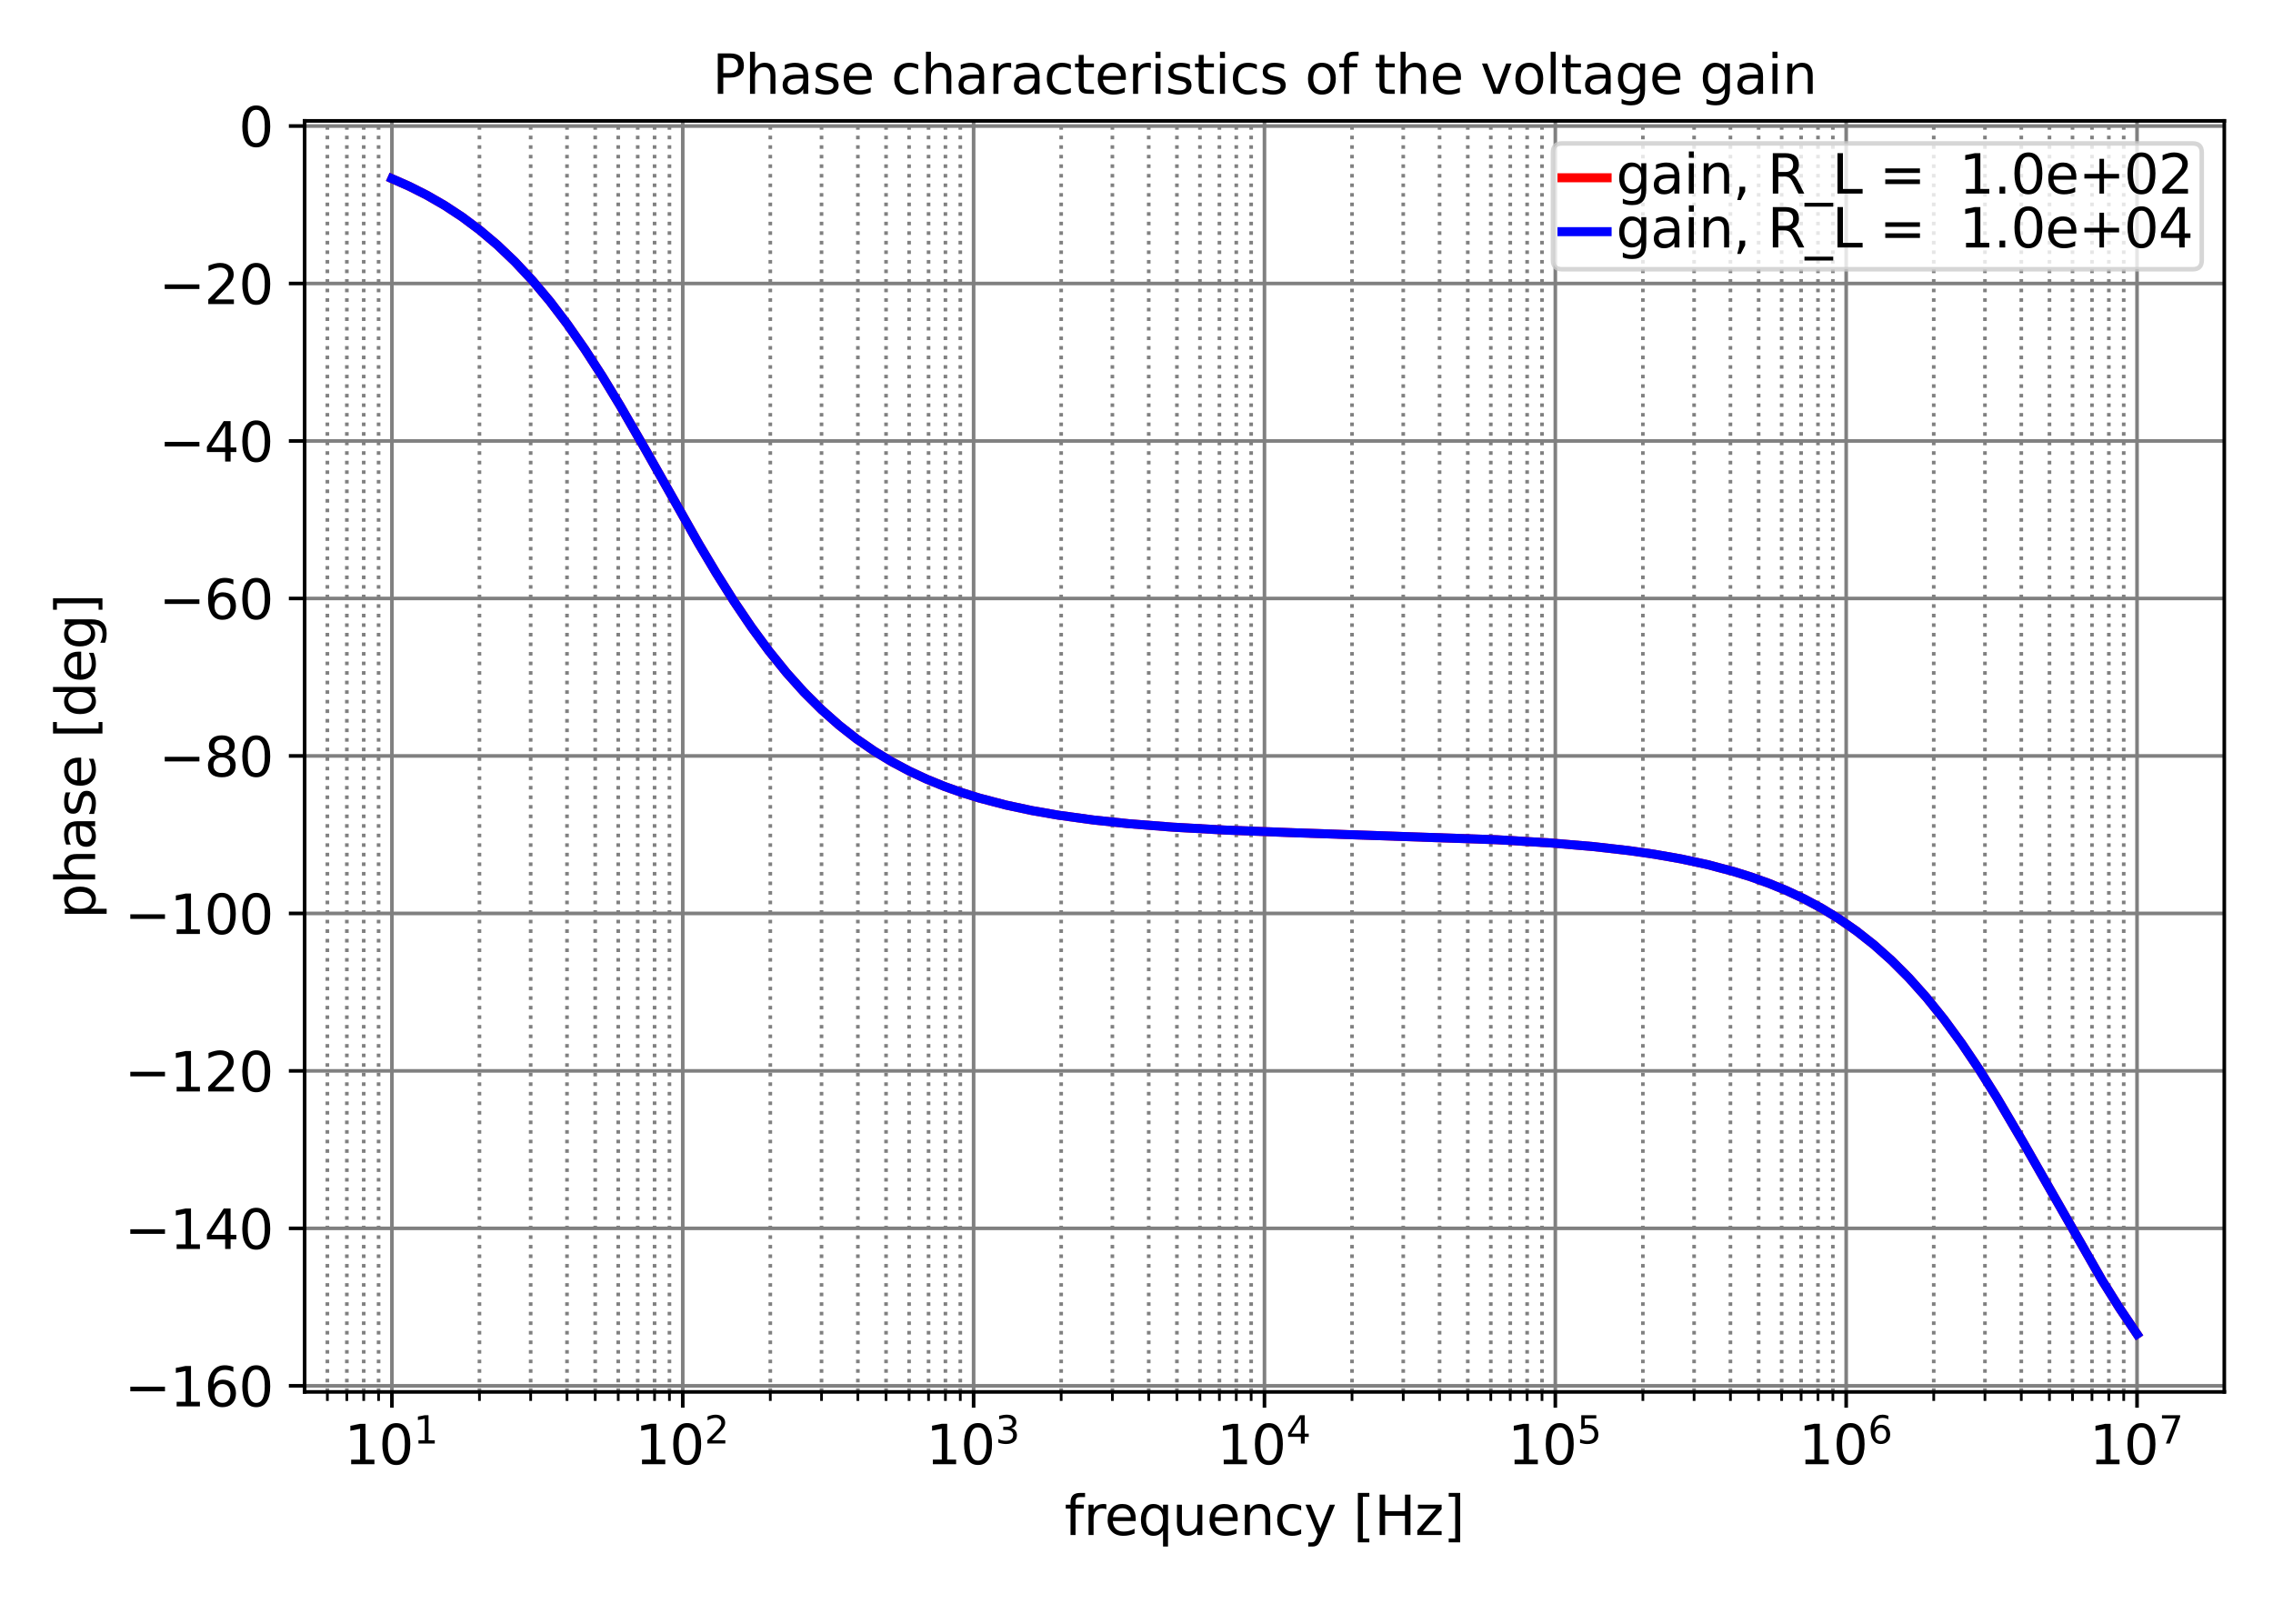 <?xml version="1.0" encoding="utf-8" standalone="no"?>
<!DOCTYPE svg PUBLIC "-//W3C//DTD SVG 1.1//EN"
  "http://www.w3.org/Graphics/SVG/1.1/DTD/svg11.dtd">
<svg xmlns:xlink="http://www.w3.org/1999/xlink" width="504pt" height="360pt" viewBox="0 0 504 360" xmlns="http://www.w3.org/2000/svg" version="1.1">
 <defs>
  <style type="text/css">*{stroke-linejoin: round; stroke-linecap: butt}</style>
 </defs>
 <g id="figure_1">
  <g id="patch_1">
   <path d="M 0 360 
L 504 360 
L 504 0 
L 0 0 
z
" style="fill: #ffffff"/>
  </g>
  <g id="axes_1">
   <g id="patch_2">
    <path d="M 67.55 308.6 
L 493.2 308.6 
L 493.2 26.8 
L 67.55 26.8 
z
" style="fill: #ffffff"/>
   </g>
   <g id="matplotlib.axis_1">
    <g id="xtick_1">
     <g id="line2d_1">
      <path d="M 86.898 308.6 
L 86.898 26.8 
" clip-path="url(#pe7621e4404)" style="fill: none; stroke: #808080; stroke-width: 0.8; stroke-linecap: square"/>
     </g>
     <g id="line2d_2">
      <defs>
       <path id="m219ae218d1" d="M 0 0 
L 0 3.5 
" style="stroke: #000000; stroke-width: 0.8"/>
      </defs>
      <g>
       <use xlink:href="#m219ae218d1" x="86.898" y="308.6" style="stroke: #000000; stroke-width: 0.8"/>
      </g>
     </g>
     <g id="text_1">
      <!-- $\mathdefault{10^{1}}$ -->
      <g transform="translate(76.338 324.718) scale(0.12 -0.12)">
       <defs>
        <path id="DejaVuSans-31" d="M 794 531 
L 1825 531 
L 1825 4091 
L 703 3866 
L 703 4441 
L 1819 4666 
L 2450 4666 
L 2450 531 
L 3481 531 
L 3481 0 
L 794 0 
L 794 531 
z
" transform="scale(0.016)"/>
        <path id="DejaVuSans-30" d="M 2034 4250 
Q 1547 4250 1301 3770 
Q 1056 3291 1056 2328 
Q 1056 1369 1301 889 
Q 1547 409 2034 409 
Q 2525 409 2770 889 
Q 3016 1369 3016 2328 
Q 3016 3291 2770 3770 
Q 2525 4250 2034 4250 
z
M 2034 4750 
Q 2819 4750 3233 4129 
Q 3647 3509 3647 2328 
Q 3647 1150 3233 529 
Q 2819 -91 2034 -91 
Q 1250 -91 836 529 
Q 422 1150 422 2328 
Q 422 3509 836 4129 
Q 1250 4750 2034 4750 
z
" transform="scale(0.016)"/>
       </defs>
       <use xlink:href="#DejaVuSans-31" transform="translate(0 0.684)"/>
       <use xlink:href="#DejaVuSans-30" transform="translate(63.623 0.684)"/>
       <use xlink:href="#DejaVuSans-31" transform="translate(128.203 38.966) scale(0.7)"/>
      </g>
     </g>
    </g>
    <g id="xtick_2">
     <g id="line2d_3">
      <path d="M 151.39 308.6 
L 151.39 26.8 
" clip-path="url(#pe7621e4404)" style="fill: none; stroke: #808080; stroke-width: 0.8; stroke-linecap: square"/>
     </g>
     <g id="line2d_4">
      <g>
       <use xlink:href="#m219ae218d1" x="151.39" y="308.6" style="stroke: #000000; stroke-width: 0.8"/>
      </g>
     </g>
     <g id="text_2">
      <!-- $\mathdefault{10^{2}}$ -->
      <g transform="translate(140.83 324.718) scale(0.12 -0.12)">
       <defs>
        <path id="DejaVuSans-32" d="M 1228 531 
L 3431 531 
L 3431 0 
L 469 0 
L 469 531 
Q 828 903 1448 1529 
Q 2069 2156 2228 2338 
Q 2531 2678 2651 2914 
Q 2772 3150 2772 3378 
Q 2772 3750 2511 3984 
Q 2250 4219 1831 4219 
Q 1534 4219 1204 4116 
Q 875 4013 500 3803 
L 500 4441 
Q 881 4594 1212 4672 
Q 1544 4750 1819 4750 
Q 2544 4750 2975 4387 
Q 3406 4025 3406 3419 
Q 3406 3131 3298 2873 
Q 3191 2616 2906 2266 
Q 2828 2175 2409 1742 
Q 1991 1309 1228 531 
z
" transform="scale(0.016)"/>
       </defs>
       <use xlink:href="#DejaVuSans-31" transform="translate(0 0.766)"/>
       <use xlink:href="#DejaVuSans-30" transform="translate(63.623 0.766)"/>
       <use xlink:href="#DejaVuSans-32" transform="translate(128.203 39.047) scale(0.7)"/>
      </g>
     </g>
    </g>
    <g id="xtick_3">
     <g id="line2d_5">
      <path d="M 215.883 308.6 
L 215.883 26.8 
" clip-path="url(#pe7621e4404)" style="fill: none; stroke: #808080; stroke-width: 0.8; stroke-linecap: square"/>
     </g>
     <g id="line2d_6">
      <g>
       <use xlink:href="#m219ae218d1" x="215.883" y="308.6" style="stroke: #000000; stroke-width: 0.8"/>
      </g>
     </g>
     <g id="text_3">
      <!-- $\mathdefault{10^{3}}$ -->
      <g transform="translate(205.323 324.718) scale(0.12 -0.12)">
       <defs>
        <path id="DejaVuSans-33" d="M 2597 2516 
Q 3050 2419 3304 2112 
Q 3559 1806 3559 1356 
Q 3559 666 3084 287 
Q 2609 -91 1734 -91 
Q 1441 -91 1130 -33 
Q 819 25 488 141 
L 488 750 
Q 750 597 1062 519 
Q 1375 441 1716 441 
Q 2309 441 2620 675 
Q 2931 909 2931 1356 
Q 2931 1769 2642 2001 
Q 2353 2234 1838 2234 
L 1294 2234 
L 1294 2753 
L 1863 2753 
Q 2328 2753 2575 2939 
Q 2822 3125 2822 3475 
Q 2822 3834 2567 4026 
Q 2313 4219 1838 4219 
Q 1578 4219 1281 4162 
Q 984 4106 628 3988 
L 628 4550 
Q 988 4650 1302 4700 
Q 1616 4750 1894 4750 
Q 2613 4750 3031 4423 
Q 3450 4097 3450 3541 
Q 3450 3153 3228 2886 
Q 3006 2619 2597 2516 
z
" transform="scale(0.016)"/>
       </defs>
       <use xlink:href="#DejaVuSans-31" transform="translate(0 0.766)"/>
       <use xlink:href="#DejaVuSans-30" transform="translate(63.623 0.766)"/>
       <use xlink:href="#DejaVuSans-33" transform="translate(128.203 39.047) scale(0.7)"/>
      </g>
     </g>
    </g>
    <g id="xtick_4">
     <g id="line2d_7">
      <path d="M 280.375 308.6 
L 280.375 26.8 
" clip-path="url(#pe7621e4404)" style="fill: none; stroke: #808080; stroke-width: 0.8; stroke-linecap: square"/>
     </g>
     <g id="line2d_8">
      <g>
       <use xlink:href="#m219ae218d1" x="280.375" y="308.6" style="stroke: #000000; stroke-width: 0.8"/>
      </g>
     </g>
     <g id="text_4">
      <!-- $\mathdefault{10^{4}}$ -->
      <g transform="translate(269.815 324.718) scale(0.12 -0.12)">
       <defs>
        <path id="DejaVuSans-34" d="M 2419 4116 
L 825 1625 
L 2419 1625 
L 2419 4116 
z
M 2253 4666 
L 3047 4666 
L 3047 1625 
L 3713 1625 
L 3713 1100 
L 3047 1100 
L 3047 0 
L 2419 0 
L 2419 1100 
L 313 1100 
L 313 1709 
L 2253 4666 
z
" transform="scale(0.016)"/>
       </defs>
       <use xlink:href="#DejaVuSans-31" transform="translate(0 0.684)"/>
       <use xlink:href="#DejaVuSans-30" transform="translate(63.623 0.684)"/>
       <use xlink:href="#DejaVuSans-34" transform="translate(128.203 38.966) scale(0.7)"/>
      </g>
     </g>
    </g>
    <g id="xtick_5">
     <g id="line2d_9">
      <path d="M 344.867 308.6 
L 344.867 26.8 
" clip-path="url(#pe7621e4404)" style="fill: none; stroke: #808080; stroke-width: 0.8; stroke-linecap: square"/>
     </g>
     <g id="line2d_10">
      <g>
       <use xlink:href="#m219ae218d1" x="344.867" y="308.6" style="stroke: #000000; stroke-width: 0.8"/>
      </g>
     </g>
     <g id="text_5">
      <!-- $\mathdefault{10^{5}}$ -->
      <g transform="translate(334.307 324.718) scale(0.12 -0.12)">
       <defs>
        <path id="DejaVuSans-35" d="M 691 4666 
L 3169 4666 
L 3169 4134 
L 1269 4134 
L 1269 2991 
Q 1406 3038 1543 3061 
Q 1681 3084 1819 3084 
Q 2600 3084 3056 2656 
Q 3513 2228 3513 1497 
Q 3513 744 3044 326 
Q 2575 -91 1722 -91 
Q 1428 -91 1123 -41 
Q 819 9 494 109 
L 494 744 
Q 775 591 1075 516 
Q 1375 441 1709 441 
Q 2250 441 2565 725 
Q 2881 1009 2881 1497 
Q 2881 1984 2565 2268 
Q 2250 2553 1709 2553 
Q 1456 2553 1204 2497 
Q 953 2441 691 2322 
L 691 4666 
z
" transform="scale(0.016)"/>
       </defs>
       <use xlink:href="#DejaVuSans-31" transform="translate(0 0.684)"/>
       <use xlink:href="#DejaVuSans-30" transform="translate(63.623 0.684)"/>
       <use xlink:href="#DejaVuSans-35" transform="translate(128.203 38.966) scale(0.7)"/>
      </g>
     </g>
    </g>
    <g id="xtick_6">
     <g id="line2d_11">
      <path d="M 409.36 308.6 
L 409.36 26.8 
" clip-path="url(#pe7621e4404)" style="fill: none; stroke: #808080; stroke-width: 0.8; stroke-linecap: square"/>
     </g>
     <g id="line2d_12">
      <g>
       <use xlink:href="#m219ae218d1" x="409.36" y="308.6" style="stroke: #000000; stroke-width: 0.8"/>
      </g>
     </g>
     <g id="text_6">
      <!-- $\mathdefault{10^{6}}$ -->
      <g transform="translate(398.8 324.718) scale(0.12 -0.12)">
       <defs>
        <path id="DejaVuSans-36" d="M 2113 2584 
Q 1688 2584 1439 2293 
Q 1191 2003 1191 1497 
Q 1191 994 1439 701 
Q 1688 409 2113 409 
Q 2538 409 2786 701 
Q 3034 994 3034 1497 
Q 3034 2003 2786 2293 
Q 2538 2584 2113 2584 
z
M 3366 4563 
L 3366 3988 
Q 3128 4100 2886 4159 
Q 2644 4219 2406 4219 
Q 1781 4219 1451 3797 
Q 1122 3375 1075 2522 
Q 1259 2794 1537 2939 
Q 1816 3084 2150 3084 
Q 2853 3084 3261 2657 
Q 3669 2231 3669 1497 
Q 3669 778 3244 343 
Q 2819 -91 2113 -91 
Q 1303 -91 875 529 
Q 447 1150 447 2328 
Q 447 3434 972 4092 
Q 1497 4750 2381 4750 
Q 2619 4750 2861 4703 
Q 3103 4656 3366 4563 
z
" transform="scale(0.016)"/>
       </defs>
       <use xlink:href="#DejaVuSans-31" transform="translate(0 0.766)"/>
       <use xlink:href="#DejaVuSans-30" transform="translate(63.623 0.766)"/>
       <use xlink:href="#DejaVuSans-36" transform="translate(128.203 39.047) scale(0.7)"/>
      </g>
     </g>
    </g>
    <g id="xtick_7">
     <g id="line2d_13">
      <path d="M 473.852 308.6 
L 473.852 26.8 
" clip-path="url(#pe7621e4404)" style="fill: none; stroke: #808080; stroke-width: 0.8; stroke-linecap: square"/>
     </g>
     <g id="line2d_14">
      <g>
       <use xlink:href="#m219ae218d1" x="473.852" y="308.6" style="stroke: #000000; stroke-width: 0.8"/>
      </g>
     </g>
     <g id="text_7">
      <!-- $\mathdefault{10^{7}}$ -->
      <g transform="translate(463.292 324.718) scale(0.12 -0.12)">
       <defs>
        <path id="DejaVuSans-37" d="M 525 4666 
L 3525 4666 
L 3525 4397 
L 1831 0 
L 1172 0 
L 2766 4134 
L 525 4134 
L 525 4666 
z
" transform="scale(0.016)"/>
       </defs>
       <use xlink:href="#DejaVuSans-31" transform="translate(0 0.684)"/>
       <use xlink:href="#DejaVuSans-30" transform="translate(63.623 0.684)"/>
       <use xlink:href="#DejaVuSans-37" transform="translate(128.203 38.966) scale(0.7)"/>
      </g>
     </g>
    </g>
    <g id="xtick_8">
     <g id="line2d_15">
      <path d="M 72.59 308.6 
L 72.59 26.8 
" clip-path="url(#pe7621e4404)" style="fill: none; stroke-dasharray: 0.8,1.32; stroke-dashoffset: 0; stroke: #808080; stroke-width: 0.8"/>
     </g>
     <g id="line2d_16">
      <defs>
       <path id="m39cb86deaf" d="M 0 0 
L 0 2 
" style="stroke: #000000; stroke-width: 0.6"/>
      </defs>
      <g>
       <use xlink:href="#m39cb86deaf" x="72.59" y="308.6" style="stroke: #000000; stroke-width: 0.6"/>
      </g>
     </g>
    </g>
    <g id="xtick_9">
     <g id="line2d_17">
      <path d="M 76.908 308.6 
L 76.908 26.8 
" clip-path="url(#pe7621e4404)" style="fill: none; stroke-dasharray: 0.8,1.32; stroke-dashoffset: 0; stroke: #808080; stroke-width: 0.8"/>
     </g>
     <g id="line2d_18">
      <g>
       <use xlink:href="#m39cb86deaf" x="76.908" y="308.6" style="stroke: #000000; stroke-width: 0.6"/>
      </g>
     </g>
    </g>
    <g id="xtick_10">
     <g id="line2d_19">
      <path d="M 80.648 308.6 
L 80.648 26.8 
" clip-path="url(#pe7621e4404)" style="fill: none; stroke-dasharray: 0.8,1.32; stroke-dashoffset: 0; stroke: #808080; stroke-width: 0.8"/>
     </g>
     <g id="line2d_20">
      <g>
       <use xlink:href="#m39cb86deaf" x="80.648" y="308.6" style="stroke: #000000; stroke-width: 0.6"/>
      </g>
     </g>
    </g>
    <g id="xtick_11">
     <g id="line2d_21">
      <path d="M 83.947 308.6 
L 83.947 26.8 
" clip-path="url(#pe7621e4404)" style="fill: none; stroke-dasharray: 0.8,1.32; stroke-dashoffset: 0; stroke: #808080; stroke-width: 0.8"/>
     </g>
     <g id="line2d_22">
      <g>
       <use xlink:href="#m39cb86deaf" x="83.947" y="308.6" style="stroke: #000000; stroke-width: 0.6"/>
      </g>
     </g>
    </g>
    <g id="xtick_12">
     <g id="line2d_23">
      <path d="M 106.312 308.6 
L 106.312 26.8 
" clip-path="url(#pe7621e4404)" style="fill: none; stroke-dasharray: 0.8,1.32; stroke-dashoffset: 0; stroke: #808080; stroke-width: 0.8"/>
     </g>
     <g id="line2d_24">
      <g>
       <use xlink:href="#m39cb86deaf" x="106.312" y="308.6" style="stroke: #000000; stroke-width: 0.6"/>
      </g>
     </g>
    </g>
    <g id="xtick_13">
     <g id="line2d_25">
      <path d="M 117.668 308.6 
L 117.668 26.8 
" clip-path="url(#pe7621e4404)" style="fill: none; stroke-dasharray: 0.8,1.32; stroke-dashoffset: 0; stroke: #808080; stroke-width: 0.8"/>
     </g>
     <g id="line2d_26">
      <g>
       <use xlink:href="#m39cb86deaf" x="117.668" y="308.6" style="stroke: #000000; stroke-width: 0.6"/>
      </g>
     </g>
    </g>
    <g id="xtick_14">
     <g id="line2d_27">
      <path d="M 125.726 308.6 
L 125.726 26.8 
" clip-path="url(#pe7621e4404)" style="fill: none; stroke-dasharray: 0.8,1.32; stroke-dashoffset: 0; stroke: #808080; stroke-width: 0.8"/>
     </g>
     <g id="line2d_28">
      <g>
       <use xlink:href="#m39cb86deaf" x="125.726" y="308.6" style="stroke: #000000; stroke-width: 0.6"/>
      </g>
     </g>
    </g>
    <g id="xtick_15">
     <g id="line2d_29">
      <path d="M 131.976 308.6 
L 131.976 26.8 
" clip-path="url(#pe7621e4404)" style="fill: none; stroke-dasharray: 0.8,1.32; stroke-dashoffset: 0; stroke: #808080; stroke-width: 0.8"/>
     </g>
     <g id="line2d_30">
      <g>
       <use xlink:href="#m39cb86deaf" x="131.976" y="308.6" style="stroke: #000000; stroke-width: 0.6"/>
      </g>
     </g>
    </g>
    <g id="xtick_16">
     <g id="line2d_31">
      <path d="M 137.083 308.6 
L 137.083 26.8 
" clip-path="url(#pe7621e4404)" style="fill: none; stroke-dasharray: 0.8,1.32; stroke-dashoffset: 0; stroke: #808080; stroke-width: 0.8"/>
     </g>
     <g id="line2d_32">
      <g>
       <use xlink:href="#m39cb86deaf" x="137.083" y="308.6" style="stroke: #000000; stroke-width: 0.6"/>
      </g>
     </g>
    </g>
    <g id="xtick_17">
     <g id="line2d_33">
      <path d="M 141.4 308.6 
L 141.4 26.8 
" clip-path="url(#pe7621e4404)" style="fill: none; stroke-dasharray: 0.8,1.32; stroke-dashoffset: 0; stroke: #808080; stroke-width: 0.8"/>
     </g>
     <g id="line2d_34">
      <g>
       <use xlink:href="#m39cb86deaf" x="141.4" y="308.6" style="stroke: #000000; stroke-width: 0.6"/>
      </g>
     </g>
    </g>
    <g id="xtick_18">
     <g id="line2d_35">
      <path d="M 145.14 308.6 
L 145.14 26.8 
" clip-path="url(#pe7621e4404)" style="fill: none; stroke-dasharray: 0.8,1.32; stroke-dashoffset: 0; stroke: #808080; stroke-width: 0.8"/>
     </g>
     <g id="line2d_36">
      <g>
       <use xlink:href="#m39cb86deaf" x="145.14" y="308.6" style="stroke: #000000; stroke-width: 0.6"/>
      </g>
     </g>
    </g>
    <g id="xtick_19">
     <g id="line2d_37">
      <path d="M 148.439 308.6 
L 148.439 26.8 
" clip-path="url(#pe7621e4404)" style="fill: none; stroke-dasharray: 0.8,1.32; stroke-dashoffset: 0; stroke: #808080; stroke-width: 0.8"/>
     </g>
     <g id="line2d_38">
      <g>
       <use xlink:href="#m39cb86deaf" x="148.439" y="308.6" style="stroke: #000000; stroke-width: 0.6"/>
      </g>
     </g>
    </g>
    <g id="xtick_20">
     <g id="line2d_39">
      <path d="M 170.804 308.6 
L 170.804 26.8 
" clip-path="url(#pe7621e4404)" style="fill: none; stroke-dasharray: 0.8,1.32; stroke-dashoffset: 0; stroke: #808080; stroke-width: 0.8"/>
     </g>
     <g id="line2d_40">
      <g>
       <use xlink:href="#m39cb86deaf" x="170.804" y="308.6" style="stroke: #000000; stroke-width: 0.6"/>
      </g>
     </g>
    </g>
    <g id="xtick_21">
     <g id="line2d_41">
      <path d="M 182.161 308.6 
L 182.161 26.8 
" clip-path="url(#pe7621e4404)" style="fill: none; stroke-dasharray: 0.8,1.32; stroke-dashoffset: 0; stroke: #808080; stroke-width: 0.8"/>
     </g>
     <g id="line2d_42">
      <g>
       <use xlink:href="#m39cb86deaf" x="182.161" y="308.6" style="stroke: #000000; stroke-width: 0.6"/>
      </g>
     </g>
    </g>
    <g id="xtick_22">
     <g id="line2d_43">
      <path d="M 190.218 308.6 
L 190.218 26.8 
" clip-path="url(#pe7621e4404)" style="fill: none; stroke-dasharray: 0.8,1.32; stroke-dashoffset: 0; stroke: #808080; stroke-width: 0.8"/>
     </g>
     <g id="line2d_44">
      <g>
       <use xlink:href="#m39cb86deaf" x="190.218" y="308.6" style="stroke: #000000; stroke-width: 0.6"/>
      </g>
     </g>
    </g>
    <g id="xtick_23">
     <g id="line2d_45">
      <path d="M 196.468 308.6 
L 196.468 26.8 
" clip-path="url(#pe7621e4404)" style="fill: none; stroke-dasharray: 0.8,1.32; stroke-dashoffset: 0; stroke: #808080; stroke-width: 0.8"/>
     </g>
     <g id="line2d_46">
      <g>
       <use xlink:href="#m39cb86deaf" x="196.468" y="308.6" style="stroke: #000000; stroke-width: 0.6"/>
      </g>
     </g>
    </g>
    <g id="xtick_24">
     <g id="line2d_47">
      <path d="M 201.575 308.6 
L 201.575 26.8 
" clip-path="url(#pe7621e4404)" style="fill: none; stroke-dasharray: 0.8,1.32; stroke-dashoffset: 0; stroke: #808080; stroke-width: 0.8"/>
     </g>
     <g id="line2d_48">
      <g>
       <use xlink:href="#m39cb86deaf" x="201.575" y="308.6" style="stroke: #000000; stroke-width: 0.6"/>
      </g>
     </g>
    </g>
    <g id="xtick_25">
     <g id="line2d_49">
      <path d="M 205.893 308.6 
L 205.893 26.8 
" clip-path="url(#pe7621e4404)" style="fill: none; stroke-dasharray: 0.8,1.32; stroke-dashoffset: 0; stroke: #808080; stroke-width: 0.8"/>
     </g>
     <g id="line2d_50">
      <g>
       <use xlink:href="#m39cb86deaf" x="205.893" y="308.6" style="stroke: #000000; stroke-width: 0.6"/>
      </g>
     </g>
    </g>
    <g id="xtick_26">
     <g id="line2d_51">
      <path d="M 209.633 308.6 
L 209.633 26.8 
" clip-path="url(#pe7621e4404)" style="fill: none; stroke-dasharray: 0.8,1.32; stroke-dashoffset: 0; stroke: #808080; stroke-width: 0.8"/>
     </g>
     <g id="line2d_52">
      <g>
       <use xlink:href="#m39cb86deaf" x="209.633" y="308.6" style="stroke: #000000; stroke-width: 0.6"/>
      </g>
     </g>
    </g>
    <g id="xtick_27">
     <g id="line2d_53">
      <path d="M 212.932 308.6 
L 212.932 26.8 
" clip-path="url(#pe7621e4404)" style="fill: none; stroke-dasharray: 0.8,1.32; stroke-dashoffset: 0; stroke: #808080; stroke-width: 0.8"/>
     </g>
     <g id="line2d_54">
      <g>
       <use xlink:href="#m39cb86deaf" x="212.932" y="308.6" style="stroke: #000000; stroke-width: 0.6"/>
      </g>
     </g>
    </g>
    <g id="xtick_28">
     <g id="line2d_55">
      <path d="M 235.297 308.6 
L 235.297 26.8 
" clip-path="url(#pe7621e4404)" style="fill: none; stroke-dasharray: 0.8,1.32; stroke-dashoffset: 0; stroke: #808080; stroke-width: 0.8"/>
     </g>
     <g id="line2d_56">
      <g>
       <use xlink:href="#m39cb86deaf" x="235.297" y="308.6" style="stroke: #000000; stroke-width: 0.6"/>
      </g>
     </g>
    </g>
    <g id="xtick_29">
     <g id="line2d_57">
      <path d="M 246.653 308.6 
L 246.653 26.8 
" clip-path="url(#pe7621e4404)" style="fill: none; stroke-dasharray: 0.8,1.32; stroke-dashoffset: 0; stroke: #808080; stroke-width: 0.8"/>
     </g>
     <g id="line2d_58">
      <g>
       <use xlink:href="#m39cb86deaf" x="246.653" y="308.6" style="stroke: #000000; stroke-width: 0.6"/>
      </g>
     </g>
    </g>
    <g id="xtick_30">
     <g id="line2d_59">
      <path d="M 254.711 308.6 
L 254.711 26.8 
" clip-path="url(#pe7621e4404)" style="fill: none; stroke-dasharray: 0.8,1.32; stroke-dashoffset: 0; stroke: #808080; stroke-width: 0.8"/>
     </g>
     <g id="line2d_60">
      <g>
       <use xlink:href="#m39cb86deaf" x="254.711" y="308.6" style="stroke: #000000; stroke-width: 0.6"/>
      </g>
     </g>
    </g>
    <g id="xtick_31">
     <g id="line2d_61">
      <path d="M 260.961 308.6 
L 260.961 26.8 
" clip-path="url(#pe7621e4404)" style="fill: none; stroke-dasharray: 0.8,1.32; stroke-dashoffset: 0; stroke: #808080; stroke-width: 0.8"/>
     </g>
     <g id="line2d_62">
      <g>
       <use xlink:href="#m39cb86deaf" x="260.961" y="308.6" style="stroke: #000000; stroke-width: 0.6"/>
      </g>
     </g>
    </g>
    <g id="xtick_32">
     <g id="line2d_63">
      <path d="M 266.067 308.6 
L 266.067 26.8 
" clip-path="url(#pe7621e4404)" style="fill: none; stroke-dasharray: 0.8,1.32; stroke-dashoffset: 0; stroke: #808080; stroke-width: 0.8"/>
     </g>
     <g id="line2d_64">
      <g>
       <use xlink:href="#m39cb86deaf" x="266.067" y="308.6" style="stroke: #000000; stroke-width: 0.6"/>
      </g>
     </g>
    </g>
    <g id="xtick_33">
     <g id="line2d_65">
      <path d="M 270.385 308.6 
L 270.385 26.8 
" clip-path="url(#pe7621e4404)" style="fill: none; stroke-dasharray: 0.8,1.32; stroke-dashoffset: 0; stroke: #808080; stroke-width: 0.8"/>
     </g>
     <g id="line2d_66">
      <g>
       <use xlink:href="#m39cb86deaf" x="270.385" y="308.6" style="stroke: #000000; stroke-width: 0.6"/>
      </g>
     </g>
    </g>
    <g id="xtick_34">
     <g id="line2d_67">
      <path d="M 274.125 308.6 
L 274.125 26.8 
" clip-path="url(#pe7621e4404)" style="fill: none; stroke-dasharray: 0.8,1.32; stroke-dashoffset: 0; stroke: #808080; stroke-width: 0.8"/>
     </g>
     <g id="line2d_68">
      <g>
       <use xlink:href="#m39cb86deaf" x="274.125" y="308.6" style="stroke: #000000; stroke-width: 0.6"/>
      </g>
     </g>
    </g>
    <g id="xtick_35">
     <g id="line2d_69">
      <path d="M 277.424 308.6 
L 277.424 26.8 
" clip-path="url(#pe7621e4404)" style="fill: none; stroke-dasharray: 0.8,1.32; stroke-dashoffset: 0; stroke: #808080; stroke-width: 0.8"/>
     </g>
     <g id="line2d_70">
      <g>
       <use xlink:href="#m39cb86deaf" x="277.424" y="308.6" style="stroke: #000000; stroke-width: 0.6"/>
      </g>
     </g>
    </g>
    <g id="xtick_36">
     <g id="line2d_71">
      <path d="M 299.789 308.6 
L 299.789 26.8 
" clip-path="url(#pe7621e4404)" style="fill: none; stroke-dasharray: 0.8,1.32; stroke-dashoffset: 0; stroke: #808080; stroke-width: 0.8"/>
     </g>
     <g id="line2d_72">
      <g>
       <use xlink:href="#m39cb86deaf" x="299.789" y="308.6" style="stroke: #000000; stroke-width: 0.6"/>
      </g>
     </g>
    </g>
    <g id="xtick_37">
     <g id="line2d_73">
      <path d="M 311.146 308.6 
L 311.146 26.8 
" clip-path="url(#pe7621e4404)" style="fill: none; stroke-dasharray: 0.8,1.32; stroke-dashoffset: 0; stroke: #808080; stroke-width: 0.8"/>
     </g>
     <g id="line2d_74">
      <g>
       <use xlink:href="#m39cb86deaf" x="311.146" y="308.6" style="stroke: #000000; stroke-width: 0.6"/>
      </g>
     </g>
    </g>
    <g id="xtick_38">
     <g id="line2d_75">
      <path d="M 319.203 308.6 
L 319.203 26.8 
" clip-path="url(#pe7621e4404)" style="fill: none; stroke-dasharray: 0.8,1.32; stroke-dashoffset: 0; stroke: #808080; stroke-width: 0.8"/>
     </g>
     <g id="line2d_76">
      <g>
       <use xlink:href="#m39cb86deaf" x="319.203" y="308.6" style="stroke: #000000; stroke-width: 0.6"/>
      </g>
     </g>
    </g>
    <g id="xtick_39">
     <g id="line2d_77">
      <path d="M 325.453 308.6 
L 325.453 26.8 
" clip-path="url(#pe7621e4404)" style="fill: none; stroke-dasharray: 0.8,1.32; stroke-dashoffset: 0; stroke: #808080; stroke-width: 0.8"/>
     </g>
     <g id="line2d_78">
      <g>
       <use xlink:href="#m39cb86deaf" x="325.453" y="308.6" style="stroke: #000000; stroke-width: 0.6"/>
      </g>
     </g>
    </g>
    <g id="xtick_40">
     <g id="line2d_79">
      <path d="M 330.56 308.6 
L 330.56 26.8 
" clip-path="url(#pe7621e4404)" style="fill: none; stroke-dasharray: 0.8,1.32; stroke-dashoffset: 0; stroke: #808080; stroke-width: 0.8"/>
     </g>
     <g id="line2d_80">
      <g>
       <use xlink:href="#m39cb86deaf" x="330.56" y="308.6" style="stroke: #000000; stroke-width: 0.6"/>
      </g>
     </g>
    </g>
    <g id="xtick_41">
     <g id="line2d_81">
      <path d="M 334.877 308.6 
L 334.877 26.8 
" clip-path="url(#pe7621e4404)" style="fill: none; stroke-dasharray: 0.8,1.32; stroke-dashoffset: 0; stroke: #808080; stroke-width: 0.8"/>
     </g>
     <g id="line2d_82">
      <g>
       <use xlink:href="#m39cb86deaf" x="334.877" y="308.6" style="stroke: #000000; stroke-width: 0.6"/>
      </g>
     </g>
    </g>
    <g id="xtick_42">
     <g id="line2d_83">
      <path d="M 338.617 308.6 
L 338.617 26.8 
" clip-path="url(#pe7621e4404)" style="fill: none; stroke-dasharray: 0.8,1.32; stroke-dashoffset: 0; stroke: #808080; stroke-width: 0.8"/>
     </g>
     <g id="line2d_84">
      <g>
       <use xlink:href="#m39cb86deaf" x="338.617" y="308.6" style="stroke: #000000; stroke-width: 0.6"/>
      </g>
     </g>
    </g>
    <g id="xtick_43">
     <g id="line2d_85">
      <path d="M 341.916 308.6 
L 341.916 26.8 
" clip-path="url(#pe7621e4404)" style="fill: none; stroke-dasharray: 0.8,1.32; stroke-dashoffset: 0; stroke: #808080; stroke-width: 0.8"/>
     </g>
     <g id="line2d_86">
      <g>
       <use xlink:href="#m39cb86deaf" x="341.916" y="308.6" style="stroke: #000000; stroke-width: 0.6"/>
      </g>
     </g>
    </g>
    <g id="xtick_44">
     <g id="line2d_87">
      <path d="M 364.282 308.6 
L 364.282 26.8 
" clip-path="url(#pe7621e4404)" style="fill: none; stroke-dasharray: 0.8,1.32; stroke-dashoffset: 0; stroke: #808080; stroke-width: 0.8"/>
     </g>
     <g id="line2d_88">
      <g>
       <use xlink:href="#m39cb86deaf" x="364.282" y="308.6" style="stroke: #000000; stroke-width: 0.6"/>
      </g>
     </g>
    </g>
    <g id="xtick_45">
     <g id="line2d_89">
      <path d="M 375.638 308.6 
L 375.638 26.8 
" clip-path="url(#pe7621e4404)" style="fill: none; stroke-dasharray: 0.8,1.32; stroke-dashoffset: 0; stroke: #808080; stroke-width: 0.8"/>
     </g>
     <g id="line2d_90">
      <g>
       <use xlink:href="#m39cb86deaf" x="375.638" y="308.6" style="stroke: #000000; stroke-width: 0.6"/>
      </g>
     </g>
    </g>
    <g id="xtick_46">
     <g id="line2d_91">
      <path d="M 383.696 308.6 
L 383.696 26.8 
" clip-path="url(#pe7621e4404)" style="fill: none; stroke-dasharray: 0.8,1.32; stroke-dashoffset: 0; stroke: #808080; stroke-width: 0.8"/>
     </g>
     <g id="line2d_92">
      <g>
       <use xlink:href="#m39cb86deaf" x="383.696" y="308.6" style="stroke: #000000; stroke-width: 0.6"/>
      </g>
     </g>
    </g>
    <g id="xtick_47">
     <g id="line2d_93">
      <path d="M 389.946 308.6 
L 389.946 26.8 
" clip-path="url(#pe7621e4404)" style="fill: none; stroke-dasharray: 0.8,1.32; stroke-dashoffset: 0; stroke: #808080; stroke-width: 0.8"/>
     </g>
     <g id="line2d_94">
      <g>
       <use xlink:href="#m39cb86deaf" x="389.946" y="308.6" style="stroke: #000000; stroke-width: 0.6"/>
      </g>
     </g>
    </g>
    <g id="xtick_48">
     <g id="line2d_95">
      <path d="M 395.052 308.6 
L 395.052 26.8 
" clip-path="url(#pe7621e4404)" style="fill: none; stroke-dasharray: 0.8,1.32; stroke-dashoffset: 0; stroke: #808080; stroke-width: 0.8"/>
     </g>
     <g id="line2d_96">
      <g>
       <use xlink:href="#m39cb86deaf" x="395.052" y="308.6" style="stroke: #000000; stroke-width: 0.6"/>
      </g>
     </g>
    </g>
    <g id="xtick_49">
     <g id="line2d_97">
      <path d="M 399.37 308.6 
L 399.37 26.8 
" clip-path="url(#pe7621e4404)" style="fill: none; stroke-dasharray: 0.8,1.32; stroke-dashoffset: 0; stroke: #808080; stroke-width: 0.8"/>
     </g>
     <g id="line2d_98">
      <g>
       <use xlink:href="#m39cb86deaf" x="399.37" y="308.6" style="stroke: #000000; stroke-width: 0.6"/>
      </g>
     </g>
    </g>
    <g id="xtick_50">
     <g id="line2d_99">
      <path d="M 403.11 308.6 
L 403.11 26.8 
" clip-path="url(#pe7621e4404)" style="fill: none; stroke-dasharray: 0.8,1.32; stroke-dashoffset: 0; stroke: #808080; stroke-width: 0.8"/>
     </g>
     <g id="line2d_100">
      <g>
       <use xlink:href="#m39cb86deaf" x="403.11" y="308.6" style="stroke: #000000; stroke-width: 0.6"/>
      </g>
     </g>
    </g>
    <g id="xtick_51">
     <g id="line2d_101">
      <path d="M 406.409 308.6 
L 406.409 26.8 
" clip-path="url(#pe7621e4404)" style="fill: none; stroke-dasharray: 0.8,1.32; stroke-dashoffset: 0; stroke: #808080; stroke-width: 0.8"/>
     </g>
     <g id="line2d_102">
      <g>
       <use xlink:href="#m39cb86deaf" x="406.409" y="308.6" style="stroke: #000000; stroke-width: 0.6"/>
      </g>
     </g>
    </g>
    <g id="xtick_52">
     <g id="line2d_103">
      <path d="M 428.774 308.6 
L 428.774 26.8 
" clip-path="url(#pe7621e4404)" style="fill: none; stroke-dasharray: 0.8,1.32; stroke-dashoffset: 0; stroke: #808080; stroke-width: 0.8"/>
     </g>
     <g id="line2d_104">
      <g>
       <use xlink:href="#m39cb86deaf" x="428.774" y="308.6" style="stroke: #000000; stroke-width: 0.6"/>
      </g>
     </g>
    </g>
    <g id="xtick_53">
     <g id="line2d_105">
      <path d="M 440.131 308.6 
L 440.131 26.8 
" clip-path="url(#pe7621e4404)" style="fill: none; stroke-dasharray: 0.8,1.32; stroke-dashoffset: 0; stroke: #808080; stroke-width: 0.8"/>
     </g>
     <g id="line2d_106">
      <g>
       <use xlink:href="#m39cb86deaf" x="440.131" y="308.6" style="stroke: #000000; stroke-width: 0.6"/>
      </g>
     </g>
    </g>
    <g id="xtick_54">
     <g id="line2d_107">
      <path d="M 448.188 308.6 
L 448.188 26.8 
" clip-path="url(#pe7621e4404)" style="fill: none; stroke-dasharray: 0.8,1.32; stroke-dashoffset: 0; stroke: #808080; stroke-width: 0.8"/>
     </g>
     <g id="line2d_108">
      <g>
       <use xlink:href="#m39cb86deaf" x="448.188" y="308.6" style="stroke: #000000; stroke-width: 0.6"/>
      </g>
     </g>
    </g>
    <g id="xtick_55">
     <g id="line2d_109">
      <path d="M 454.438 308.6 
L 454.438 26.8 
" clip-path="url(#pe7621e4404)" style="fill: none; stroke-dasharray: 0.8,1.32; stroke-dashoffset: 0; stroke: #808080; stroke-width: 0.8"/>
     </g>
     <g id="line2d_110">
      <g>
       <use xlink:href="#m39cb86deaf" x="454.438" y="308.6" style="stroke: #000000; stroke-width: 0.6"/>
      </g>
     </g>
    </g>
    <g id="xtick_56">
     <g id="line2d_111">
      <path d="M 459.545 308.6 
L 459.545 26.8 
" clip-path="url(#pe7621e4404)" style="fill: none; stroke-dasharray: 0.8,1.32; stroke-dashoffset: 0; stroke: #808080; stroke-width: 0.8"/>
     </g>
     <g id="line2d_112">
      <g>
       <use xlink:href="#m39cb86deaf" x="459.545" y="308.6" style="stroke: #000000; stroke-width: 0.6"/>
      </g>
     </g>
    </g>
    <g id="xtick_57">
     <g id="line2d_113">
      <path d="M 463.862 308.6 
L 463.862 26.8 
" clip-path="url(#pe7621e4404)" style="fill: none; stroke-dasharray: 0.8,1.32; stroke-dashoffset: 0; stroke: #808080; stroke-width: 0.8"/>
     </g>
     <g id="line2d_114">
      <g>
       <use xlink:href="#m39cb86deaf" x="463.862" y="308.6" style="stroke: #000000; stroke-width: 0.6"/>
      </g>
     </g>
    </g>
    <g id="xtick_58">
     <g id="line2d_115">
      <path d="M 467.602 308.6 
L 467.602 26.8 
" clip-path="url(#pe7621e4404)" style="fill: none; stroke-dasharray: 0.8,1.32; stroke-dashoffset: 0; stroke: #808080; stroke-width: 0.8"/>
     </g>
     <g id="line2d_116">
      <g>
       <use xlink:href="#m39cb86deaf" x="467.602" y="308.6" style="stroke: #000000; stroke-width: 0.6"/>
      </g>
     </g>
    </g>
    <g id="xtick_59">
     <g id="line2d_117">
      <path d="M 470.901 308.6 
L 470.901 26.8 
" clip-path="url(#pe7621e4404)" style="fill: none; stroke-dasharray: 0.8,1.32; stroke-dashoffset: 0; stroke: #808080; stroke-width: 0.8"/>
     </g>
     <g id="line2d_118">
      <g>
       <use xlink:href="#m39cb86deaf" x="470.901" y="308.6" style="stroke: #000000; stroke-width: 0.6"/>
      </g>
     </g>
    </g>
    <g id="text_8">
     <!-- frequency [Hz] -->
     <g transform="translate(236.033 340.332) scale(0.12 -0.12)">
      <defs>
       <path id="DejaVuSans-66" d="M 2375 4863 
L 2375 4384 
L 1825 4384 
Q 1516 4384 1395 4259 
Q 1275 4134 1275 3809 
L 1275 3500 
L 2222 3500 
L 2222 3053 
L 1275 3053 
L 1275 0 
L 697 0 
L 697 3053 
L 147 3053 
L 147 3500 
L 697 3500 
L 697 3744 
Q 697 4328 969 4595 
Q 1241 4863 1831 4863 
L 2375 4863 
z
" transform="scale(0.016)"/>
       <path id="DejaVuSans-72" d="M 2631 2963 
Q 2534 3019 2420 3045 
Q 2306 3072 2169 3072 
Q 1681 3072 1420 2755 
Q 1159 2438 1159 1844 
L 1159 0 
L 581 0 
L 581 3500 
L 1159 3500 
L 1159 2956 
Q 1341 3275 1631 3429 
Q 1922 3584 2338 3584 
Q 2397 3584 2469 3576 
Q 2541 3569 2628 3553 
L 2631 2963 
z
" transform="scale(0.016)"/>
       <path id="DejaVuSans-65" d="M 3597 1894 
L 3597 1613 
L 953 1613 
Q 991 1019 1311 708 
Q 1631 397 2203 397 
Q 2534 397 2845 478 
Q 3156 559 3463 722 
L 3463 178 
Q 3153 47 2828 -22 
Q 2503 -91 2169 -91 
Q 1331 -91 842 396 
Q 353 884 353 1716 
Q 353 2575 817 3079 
Q 1281 3584 2069 3584 
Q 2775 3584 3186 3129 
Q 3597 2675 3597 1894 
z
M 3022 2063 
Q 3016 2534 2758 2815 
Q 2500 3097 2075 3097 
Q 1594 3097 1305 2825 
Q 1016 2553 972 2059 
L 3022 2063 
z
" transform="scale(0.016)"/>
       <path id="DejaVuSans-71" d="M 947 1747 
Q 947 1113 1208 752 
Q 1469 391 1925 391 
Q 2381 391 2643 752 
Q 2906 1113 2906 1747 
Q 2906 2381 2643 2742 
Q 2381 3103 1925 3103 
Q 1469 3103 1208 2742 
Q 947 2381 947 1747 
z
M 2906 525 
Q 2725 213 2448 61 
Q 2172 -91 1784 -91 
Q 1150 -91 751 415 
Q 353 922 353 1747 
Q 353 2572 751 3078 
Q 1150 3584 1784 3584 
Q 2172 3584 2448 3432 
Q 2725 3281 2906 2969 
L 2906 3500 
L 3481 3500 
L 3481 -1331 
L 2906 -1331 
L 2906 525 
z
" transform="scale(0.016)"/>
       <path id="DejaVuSans-75" d="M 544 1381 
L 544 3500 
L 1119 3500 
L 1119 1403 
Q 1119 906 1312 657 
Q 1506 409 1894 409 
Q 2359 409 2629 706 
Q 2900 1003 2900 1516 
L 2900 3500 
L 3475 3500 
L 3475 0 
L 2900 0 
L 2900 538 
Q 2691 219 2414 64 
Q 2138 -91 1772 -91 
Q 1169 -91 856 284 
Q 544 659 544 1381 
z
M 1991 3584 
L 1991 3584 
z
" transform="scale(0.016)"/>
       <path id="DejaVuSans-6e" d="M 3513 2113 
L 3513 0 
L 2938 0 
L 2938 2094 
Q 2938 2591 2744 2837 
Q 2550 3084 2163 3084 
Q 1697 3084 1428 2787 
Q 1159 2491 1159 1978 
L 1159 0 
L 581 0 
L 581 3500 
L 1159 3500 
L 1159 2956 
Q 1366 3272 1645 3428 
Q 1925 3584 2291 3584 
Q 2894 3584 3203 3211 
Q 3513 2838 3513 2113 
z
" transform="scale(0.016)"/>
       <path id="DejaVuSans-63" d="M 3122 3366 
L 3122 2828 
Q 2878 2963 2633 3030 
Q 2388 3097 2138 3097 
Q 1578 3097 1268 2742 
Q 959 2388 959 1747 
Q 959 1106 1268 751 
Q 1578 397 2138 397 
Q 2388 397 2633 464 
Q 2878 531 3122 666 
L 3122 134 
Q 2881 22 2623 -34 
Q 2366 -91 2075 -91 
Q 1284 -91 818 406 
Q 353 903 353 1747 
Q 353 2603 823 3093 
Q 1294 3584 2113 3584 
Q 2378 3584 2631 3529 
Q 2884 3475 3122 3366 
z
" transform="scale(0.016)"/>
       <path id="DejaVuSans-79" d="M 2059 -325 
Q 1816 -950 1584 -1140 
Q 1353 -1331 966 -1331 
L 506 -1331 
L 506 -850 
L 844 -850 
Q 1081 -850 1212 -737 
Q 1344 -625 1503 -206 
L 1606 56 
L 191 3500 
L 800 3500 
L 1894 763 
L 2988 3500 
L 3597 3500 
L 2059 -325 
z
" transform="scale(0.016)"/>
       <path id="DejaVuSans-20" transform="scale(0.016)"/>
       <path id="DejaVuSans-5b" d="M 550 4863 
L 1875 4863 
L 1875 4416 
L 1125 4416 
L 1125 -397 
L 1875 -397 
L 1875 -844 
L 550 -844 
L 550 4863 
z
" transform="scale(0.016)"/>
       <path id="DejaVuSans-48" d="M 628 4666 
L 1259 4666 
L 1259 2753 
L 3553 2753 
L 3553 4666 
L 4184 4666 
L 4184 0 
L 3553 0 
L 3553 2222 
L 1259 2222 
L 1259 0 
L 628 0 
L 628 4666 
z
" transform="scale(0.016)"/>
       <path id="DejaVuSans-7a" d="M 353 3500 
L 3084 3500 
L 3084 2975 
L 922 459 
L 3084 459 
L 3084 0 
L 275 0 
L 275 525 
L 2438 3041 
L 353 3041 
L 353 3500 
z
" transform="scale(0.016)"/>
       <path id="DejaVuSans-5d" d="M 1947 4863 
L 1947 -844 
L 622 -844 
L 622 -397 
L 1369 -397 
L 1369 4416 
L 622 4416 
L 622 4863 
L 1947 4863 
z
" transform="scale(0.016)"/>
      </defs>
      <use xlink:href="#DejaVuSans-66"/>
      <use xlink:href="#DejaVuSans-72" x="35.205"/>
      <use xlink:href="#DejaVuSans-65" x="74.068"/>
      <use xlink:href="#DejaVuSans-71" x="135.592"/>
      <use xlink:href="#DejaVuSans-75" x="199.068"/>
      <use xlink:href="#DejaVuSans-65" x="262.447"/>
      <use xlink:href="#DejaVuSans-6e" x="323.971"/>
      <use xlink:href="#DejaVuSans-63" x="387.35"/>
      <use xlink:href="#DejaVuSans-79" x="442.33"/>
      <use xlink:href="#DejaVuSans-20" x="501.51"/>
      <use xlink:href="#DejaVuSans-5b" x="533.297"/>
      <use xlink:href="#DejaVuSans-48" x="572.311"/>
      <use xlink:href="#DejaVuSans-7a" x="647.506"/>
      <use xlink:href="#DejaVuSans-5d" x="699.996"/>
     </g>
    </g>
   </g>
   <g id="matplotlib.axis_2">
    <g id="ytick_1">
     <g id="line2d_119">
      <path d="M 67.55 307.254 
L 493.2 307.254 
" clip-path="url(#pe7621e4404)" style="fill: none; stroke: #808080; stroke-width: 0.8; stroke-linecap: square"/>
     </g>
     <g id="line2d_120">
      <defs>
       <path id="m3b32f68031" d="M 0 0 
L -3.5 0 
" style="stroke: #000000; stroke-width: 0.8"/>
      </defs>
      <g>
       <use xlink:href="#m3b32f68031" x="67.55" y="307.254" style="stroke: #000000; stroke-width: 0.8"/>
      </g>
     </g>
     <g id="text_9">
      <!-- −160 -->
      <g transform="translate(27.589 311.813) scale(0.12 -0.12)">
       <defs>
        <path id="DejaVuSans-2212" d="M 678 2272 
L 4684 2272 
L 4684 1741 
L 678 1741 
L 678 2272 
z
" transform="scale(0.016)"/>
       </defs>
       <use xlink:href="#DejaVuSans-2212"/>
       <use xlink:href="#DejaVuSans-31" x="83.789"/>
       <use xlink:href="#DejaVuSans-36" x="147.412"/>
       <use xlink:href="#DejaVuSans-30" x="211.035"/>
      </g>
     </g>
    </g>
    <g id="ytick_2">
     <g id="line2d_121">
      <path d="M 67.55 272.34 
L 493.2 272.34 
" clip-path="url(#pe7621e4404)" style="fill: none; stroke: #808080; stroke-width: 0.8; stroke-linecap: square"/>
     </g>
     <g id="line2d_122">
      <g>
       <use xlink:href="#m3b32f68031" x="67.55" y="272.34" style="stroke: #000000; stroke-width: 0.8"/>
      </g>
     </g>
     <g id="text_10">
      <!-- −140 -->
      <g transform="translate(27.589 276.899) scale(0.12 -0.12)">
       <use xlink:href="#DejaVuSans-2212"/>
       <use xlink:href="#DejaVuSans-31" x="83.789"/>
       <use xlink:href="#DejaVuSans-34" x="147.412"/>
       <use xlink:href="#DejaVuSans-30" x="211.035"/>
      </g>
     </g>
    </g>
    <g id="ytick_3">
     <g id="line2d_123">
      <path d="M 67.55 237.426 
L 493.2 237.426 
" clip-path="url(#pe7621e4404)" style="fill: none; stroke: #808080; stroke-width: 0.8; stroke-linecap: square"/>
     </g>
     <g id="line2d_124">
      <g>
       <use xlink:href="#m3b32f68031" x="67.55" y="237.426" style="stroke: #000000; stroke-width: 0.8"/>
      </g>
     </g>
     <g id="text_11">
      <!-- −120 -->
      <g transform="translate(27.589 241.985) scale(0.12 -0.12)">
       <use xlink:href="#DejaVuSans-2212"/>
       <use xlink:href="#DejaVuSans-31" x="83.789"/>
       <use xlink:href="#DejaVuSans-32" x="147.412"/>
       <use xlink:href="#DejaVuSans-30" x="211.035"/>
      </g>
     </g>
    </g>
    <g id="ytick_4">
     <g id="line2d_125">
      <path d="M 67.55 202.512 
L 493.2 202.512 
" clip-path="url(#pe7621e4404)" style="fill: none; stroke: #808080; stroke-width: 0.8; stroke-linecap: square"/>
     </g>
     <g id="line2d_126">
      <g>
       <use xlink:href="#m3b32f68031" x="67.55" y="202.512" style="stroke: #000000; stroke-width: 0.8"/>
      </g>
     </g>
     <g id="text_12">
      <!-- −100 -->
      <g transform="translate(27.589 207.071) scale(0.12 -0.12)">
       <use xlink:href="#DejaVuSans-2212"/>
       <use xlink:href="#DejaVuSans-31" x="83.789"/>
       <use xlink:href="#DejaVuSans-30" x="147.412"/>
       <use xlink:href="#DejaVuSans-30" x="211.035"/>
      </g>
     </g>
    </g>
    <g id="ytick_5">
     <g id="line2d_127">
      <path d="M 67.55 167.598 
L 493.2 167.598 
" clip-path="url(#pe7621e4404)" style="fill: none; stroke: #808080; stroke-width: 0.8; stroke-linecap: square"/>
     </g>
     <g id="line2d_128">
      <g>
       <use xlink:href="#m3b32f68031" x="67.55" y="167.598" style="stroke: #000000; stroke-width: 0.8"/>
      </g>
     </g>
     <g id="text_13">
      <!-- −80 -->
      <g transform="translate(35.224 172.157) scale(0.12 -0.12)">
       <defs>
        <path id="DejaVuSans-38" d="M 2034 2216 
Q 1584 2216 1326 1975 
Q 1069 1734 1069 1313 
Q 1069 891 1326 650 
Q 1584 409 2034 409 
Q 2484 409 2743 651 
Q 3003 894 3003 1313 
Q 3003 1734 2745 1975 
Q 2488 2216 2034 2216 
z
M 1403 2484 
Q 997 2584 770 2862 
Q 544 3141 544 3541 
Q 544 4100 942 4425 
Q 1341 4750 2034 4750 
Q 2731 4750 3128 4425 
Q 3525 4100 3525 3541 
Q 3525 3141 3298 2862 
Q 3072 2584 2669 2484 
Q 3125 2378 3379 2068 
Q 3634 1759 3634 1313 
Q 3634 634 3220 271 
Q 2806 -91 2034 -91 
Q 1263 -91 848 271 
Q 434 634 434 1313 
Q 434 1759 690 2068 
Q 947 2378 1403 2484 
z
M 1172 3481 
Q 1172 3119 1398 2916 
Q 1625 2713 2034 2713 
Q 2441 2713 2670 2916 
Q 2900 3119 2900 3481 
Q 2900 3844 2670 4047 
Q 2441 4250 2034 4250 
Q 1625 4250 1398 4047 
Q 1172 3844 1172 3481 
z
" transform="scale(0.016)"/>
       </defs>
       <use xlink:href="#DejaVuSans-2212"/>
       <use xlink:href="#DejaVuSans-38" x="83.789"/>
       <use xlink:href="#DejaVuSans-30" x="147.412"/>
      </g>
     </g>
    </g>
    <g id="ytick_6">
     <g id="line2d_129">
      <path d="M 67.55 132.684 
L 493.2 132.684 
" clip-path="url(#pe7621e4404)" style="fill: none; stroke: #808080; stroke-width: 0.8; stroke-linecap: square"/>
     </g>
     <g id="line2d_130">
      <g>
       <use xlink:href="#m3b32f68031" x="67.55" y="132.684" style="stroke: #000000; stroke-width: 0.8"/>
      </g>
     </g>
     <g id="text_14">
      <!-- −60 -->
      <g transform="translate(35.224 137.243) scale(0.12 -0.12)">
       <use xlink:href="#DejaVuSans-2212"/>
       <use xlink:href="#DejaVuSans-36" x="83.789"/>
       <use xlink:href="#DejaVuSans-30" x="147.412"/>
      </g>
     </g>
    </g>
    <g id="ytick_7">
     <g id="line2d_131">
      <path d="M 67.55 97.77 
L 493.2 97.77 
" clip-path="url(#pe7621e4404)" style="fill: none; stroke: #808080; stroke-width: 0.8; stroke-linecap: square"/>
     </g>
     <g id="line2d_132">
      <g>
       <use xlink:href="#m3b32f68031" x="67.55" y="97.77" style="stroke: #000000; stroke-width: 0.8"/>
      </g>
     </g>
     <g id="text_15">
      <!-- −40 -->
      <g transform="translate(35.224 102.329) scale(0.12 -0.12)">
       <use xlink:href="#DejaVuSans-2212"/>
       <use xlink:href="#DejaVuSans-34" x="83.789"/>
       <use xlink:href="#DejaVuSans-30" x="147.412"/>
      </g>
     </g>
    </g>
    <g id="ytick_8">
     <g id="line2d_133">
      <path d="M 67.55 62.855 
L 493.2 62.855 
" clip-path="url(#pe7621e4404)" style="fill: none; stroke: #808080; stroke-width: 0.8; stroke-linecap: square"/>
     </g>
     <g id="line2d_134">
      <g>
       <use xlink:href="#m3b32f68031" x="67.55" y="62.855" style="stroke: #000000; stroke-width: 0.8"/>
      </g>
     </g>
     <g id="text_16">
      <!-- −20 -->
      <g transform="translate(35.224 67.415) scale(0.12 -0.12)">
       <use xlink:href="#DejaVuSans-2212"/>
       <use xlink:href="#DejaVuSans-32" x="83.789"/>
       <use xlink:href="#DejaVuSans-30" x="147.412"/>
      </g>
     </g>
    </g>
    <g id="ytick_9">
     <g id="line2d_135">
      <path d="M 67.55 27.941 
L 493.2 27.941 
" clip-path="url(#pe7621e4404)" style="fill: none; stroke: #808080; stroke-width: 0.8; stroke-linecap: square"/>
     </g>
     <g id="line2d_136">
      <g>
       <use xlink:href="#m3b32f68031" x="67.55" y="27.941" style="stroke: #000000; stroke-width: 0.8"/>
      </g>
     </g>
     <g id="text_17">
      <!-- 0 -->
      <g transform="translate(52.915 32.501) scale(0.12 -0.12)">
       <use xlink:href="#DejaVuSans-30"/>
      </g>
     </g>
    </g>
    <g id="text_18">
     <!-- phase [deg] -->
     <g transform="translate(21.094 203.705) rotate(-90) scale(0.12 -0.12)">
      <defs>
       <path id="DejaVuSans-70" d="M 1159 525 
L 1159 -1331 
L 581 -1331 
L 581 3500 
L 1159 3500 
L 1159 2969 
Q 1341 3281 1617 3432 
Q 1894 3584 2278 3584 
Q 2916 3584 3314 3078 
Q 3713 2572 3713 1747 
Q 3713 922 3314 415 
Q 2916 -91 2278 -91 
Q 1894 -91 1617 61 
Q 1341 213 1159 525 
z
M 3116 1747 
Q 3116 2381 2855 2742 
Q 2594 3103 2138 3103 
Q 1681 3103 1420 2742 
Q 1159 2381 1159 1747 
Q 1159 1113 1420 752 
Q 1681 391 2138 391 
Q 2594 391 2855 752 
Q 3116 1113 3116 1747 
z
" transform="scale(0.016)"/>
       <path id="DejaVuSans-68" d="M 3513 2113 
L 3513 0 
L 2938 0 
L 2938 2094 
Q 2938 2591 2744 2837 
Q 2550 3084 2163 3084 
Q 1697 3084 1428 2787 
Q 1159 2491 1159 1978 
L 1159 0 
L 581 0 
L 581 4863 
L 1159 4863 
L 1159 2956 
Q 1366 3272 1645 3428 
Q 1925 3584 2291 3584 
Q 2894 3584 3203 3211 
Q 3513 2838 3513 2113 
z
" transform="scale(0.016)"/>
       <path id="DejaVuSans-61" d="M 2194 1759 
Q 1497 1759 1228 1600 
Q 959 1441 959 1056 
Q 959 750 1161 570 
Q 1363 391 1709 391 
Q 2188 391 2477 730 
Q 2766 1069 2766 1631 
L 2766 1759 
L 2194 1759 
z
M 3341 1997 
L 3341 0 
L 2766 0 
L 2766 531 
Q 2569 213 2275 61 
Q 1981 -91 1556 -91 
Q 1019 -91 701 211 
Q 384 513 384 1019 
Q 384 1609 779 1909 
Q 1175 2209 1959 2209 
L 2766 2209 
L 2766 2266 
Q 2766 2663 2505 2880 
Q 2244 3097 1772 3097 
Q 1472 3097 1187 3025 
Q 903 2953 641 2809 
L 641 3341 
Q 956 3463 1253 3523 
Q 1550 3584 1831 3584 
Q 2591 3584 2966 3190 
Q 3341 2797 3341 1997 
z
" transform="scale(0.016)"/>
       <path id="DejaVuSans-73" d="M 2834 3397 
L 2834 2853 
Q 2591 2978 2328 3040 
Q 2066 3103 1784 3103 
Q 1356 3103 1142 2972 
Q 928 2841 928 2578 
Q 928 2378 1081 2264 
Q 1234 2150 1697 2047 
L 1894 2003 
Q 2506 1872 2764 1633 
Q 3022 1394 3022 966 
Q 3022 478 2636 193 
Q 2250 -91 1575 -91 
Q 1294 -91 989 -36 
Q 684 19 347 128 
L 347 722 
Q 666 556 975 473 
Q 1284 391 1588 391 
Q 1994 391 2212 530 
Q 2431 669 2431 922 
Q 2431 1156 2273 1281 
Q 2116 1406 1581 1522 
L 1381 1569 
Q 847 1681 609 1914 
Q 372 2147 372 2553 
Q 372 3047 722 3315 
Q 1072 3584 1716 3584 
Q 2034 3584 2315 3537 
Q 2597 3491 2834 3397 
z
" transform="scale(0.016)"/>
       <path id="DejaVuSans-64" d="M 2906 2969 
L 2906 4863 
L 3481 4863 
L 3481 0 
L 2906 0 
L 2906 525 
Q 2725 213 2448 61 
Q 2172 -91 1784 -91 
Q 1150 -91 751 415 
Q 353 922 353 1747 
Q 353 2572 751 3078 
Q 1150 3584 1784 3584 
Q 2172 3584 2448 3432 
Q 2725 3281 2906 2969 
z
M 947 1747 
Q 947 1113 1208 752 
Q 1469 391 1925 391 
Q 2381 391 2643 752 
Q 2906 1113 2906 1747 
Q 2906 2381 2643 2742 
Q 2381 3103 1925 3103 
Q 1469 3103 1208 2742 
Q 947 2381 947 1747 
z
" transform="scale(0.016)"/>
       <path id="DejaVuSans-67" d="M 2906 1791 
Q 2906 2416 2648 2759 
Q 2391 3103 1925 3103 
Q 1463 3103 1205 2759 
Q 947 2416 947 1791 
Q 947 1169 1205 825 
Q 1463 481 1925 481 
Q 2391 481 2648 825 
Q 2906 1169 2906 1791 
z
M 3481 434 
Q 3481 -459 3084 -895 
Q 2688 -1331 1869 -1331 
Q 1566 -1331 1297 -1286 
Q 1028 -1241 775 -1147 
L 775 -588 
Q 1028 -725 1275 -790 
Q 1522 -856 1778 -856 
Q 2344 -856 2625 -561 
Q 2906 -266 2906 331 
L 2906 616 
Q 2728 306 2450 153 
Q 2172 0 1784 0 
Q 1141 0 747 490 
Q 353 981 353 1791 
Q 353 2603 747 3093 
Q 1141 3584 1784 3584 
Q 2172 3584 2450 3431 
Q 2728 3278 2906 2969 
L 2906 3500 
L 3481 3500 
L 3481 434 
z
" transform="scale(0.016)"/>
      </defs>
      <use xlink:href="#DejaVuSans-70"/>
      <use xlink:href="#DejaVuSans-68" x="63.477"/>
      <use xlink:href="#DejaVuSans-61" x="126.855"/>
      <use xlink:href="#DejaVuSans-73" x="188.135"/>
      <use xlink:href="#DejaVuSans-65" x="240.234"/>
      <use xlink:href="#DejaVuSans-20" x="301.758"/>
      <use xlink:href="#DejaVuSans-5b" x="333.545"/>
      <use xlink:href="#DejaVuSans-64" x="372.559"/>
      <use xlink:href="#DejaVuSans-65" x="436.035"/>
      <use xlink:href="#DejaVuSans-67" x="497.559"/>
      <use xlink:href="#DejaVuSans-5d" x="561.035"/>
     </g>
    </g>
   </g>
   <g id="line2d_137">
    <path d="M 86.898 39.609 
L 90.787 41.328 
L 94.676 43.292 
L 98.565 45.535 
L 102.454 48.09 
L 106.343 50.992 
L 110.232 54.278 
L 114.121 57.983 
L 118.01 62.137 
L 121.899 66.762 
L 125.788 71.868 
L 129.677 77.445 
L 133.566 83.463 
L 137.455 89.862 
L 143.288 99.981 
L 154.955 120.604 
L 158.844 127.128 
L 162.733 133.3 
L 166.622 139.052 
L 170.511 144.34 
L 174.4 149.15 
L 178.289 153.483 
L 182.178 157.357 
L 186.067 160.8 
L 189.956 163.847 
L 193.845 166.531 
L 197.734 168.89 
L 201.623 170.959 
L 205.512 172.77 
L 209.401 174.354 
L 213.29 175.737 
L 217.179 176.944 
L 223.012 178.473 
L 228.846 179.718 
L 234.679 180.734 
L 242.457 181.802 
L 250.235 182.62 
L 259.958 183.382 
L 271.625 184.034 
L 287.181 184.64 
L 331.904 186.178 
L 343.571 186.875 
L 353.294 187.693 
L 361.072 188.573 
L 366.905 189.406 
L 372.739 190.429 
L 378.572 191.683 
L 384.405 193.222 
L 388.294 194.438 
L 392.183 195.83 
L 396.072 197.425 
L 399.961 199.248 
L 403.85 201.33 
L 407.739 203.705 
L 411.628 206.407 
L 415.517 209.473 
L 419.406 212.937 
L 423.295 216.834 
L 427.184 221.19 
L 431.073 226.024 
L 434.962 231.337 
L 438.851 237.11 
L 442.74 243.302 
L 448.574 253.212 
L 466.074 283.812 
L 469.963 290.01 
L 473.852 295.791 
L 473.852 295.791 
" clip-path="url(#pe7621e4404)" style="fill: none; stroke: #ff0000; stroke-width: 2; stroke-linecap: square"/>
   </g>
   <g id="line2d_138">
    <path d="M 86.898 39.609 
L 90.787 41.328 
L 94.676 43.292 
L 98.565 45.535 
L 102.454 48.09 
L 106.343 50.992 
L 110.232 54.278 
L 114.121 57.983 
L 118.01 62.137 
L 121.899 66.762 
L 125.788 71.868 
L 129.677 77.445 
L 133.566 83.463 
L 137.455 89.862 
L 143.288 99.981 
L 154.955 120.604 
L 158.844 127.128 
L 162.733 133.3 
L 166.622 139.052 
L 170.511 144.34 
L 174.4 149.15 
L 178.289 153.483 
L 182.178 157.357 
L 186.067 160.8 
L 189.956 163.847 
L 193.845 166.531 
L 197.734 168.89 
L 201.623 170.959 
L 205.512 172.77 
L 209.401 174.354 
L 213.29 175.737 
L 217.179 176.944 
L 223.012 178.473 
L 228.846 179.718 
L 234.679 180.734 
L 242.457 181.802 
L 250.235 182.62 
L 259.958 183.382 
L 271.625 184.034 
L 287.181 184.64 
L 331.904 186.178 
L 343.571 186.875 
L 353.294 187.693 
L 361.072 188.573 
L 366.905 189.406 
L 372.739 190.429 
L 378.572 191.683 
L 384.405 193.222 
L 388.294 194.438 
L 392.183 195.83 
L 396.072 197.425 
L 399.961 199.248 
L 403.85 201.33 
L 407.739 203.705 
L 411.628 206.407 
L 415.517 209.473 
L 419.406 212.937 
L 423.295 216.834 
L 427.184 221.19 
L 431.073 226.024 
L 434.962 231.337 
L 438.851 237.11 
L 442.74 243.302 
L 448.574 253.212 
L 466.074 283.812 
L 469.963 290.01 
L 473.852 295.791 
L 473.852 295.791 
" clip-path="url(#pe7621e4404)" style="fill: none; stroke: #0000ff; stroke-width: 2; stroke-linecap: square"/>
   </g>
   <g id="patch_3">
    <path d="M 67.55 308.6 
L 67.55 26.8 
" style="fill: none; stroke: #000000; stroke-width: 0.8; stroke-linejoin: miter; stroke-linecap: square"/>
   </g>
   <g id="patch_4">
    <path d="M 493.2 308.6 
L 493.2 26.8 
" style="fill: none; stroke: #000000; stroke-width: 0.8; stroke-linejoin: miter; stroke-linecap: square"/>
   </g>
   <g id="patch_5">
    <path d="M 67.55 308.6 
L 493.2 308.6 
" style="fill: none; stroke: #000000; stroke-width: 0.8; stroke-linejoin: miter; stroke-linecap: square"/>
   </g>
   <g id="patch_6">
    <path d="M 67.55 26.8 
L 493.2 26.8 
" style="fill: none; stroke: #000000; stroke-width: 0.8; stroke-linejoin: miter; stroke-linecap: square"/>
   </g>
   <g id="text_19">
    <!-- Phase characteristics of the voltage gain -->
    <g transform="translate(157.953 20.8) scale(0.12 -0.12)">
     <defs>
      <path id="DejaVuSans-50" d="M 1259 4147 
L 1259 2394 
L 2053 2394 
Q 2494 2394 2734 2622 
Q 2975 2850 2975 3272 
Q 2975 3691 2734 3919 
Q 2494 4147 2053 4147 
L 1259 4147 
z
M 628 4666 
L 2053 4666 
Q 2838 4666 3239 4311 
Q 3641 3956 3641 3272 
Q 3641 2581 3239 2228 
Q 2838 1875 2053 1875 
L 1259 1875 
L 1259 0 
L 628 0 
L 628 4666 
z
" transform="scale(0.016)"/>
      <path id="DejaVuSans-74" d="M 1172 4494 
L 1172 3500 
L 2356 3500 
L 2356 3053 
L 1172 3053 
L 1172 1153 
Q 1172 725 1289 603 
Q 1406 481 1766 481 
L 2356 481 
L 2356 0 
L 1766 0 
Q 1100 0 847 248 
Q 594 497 594 1153 
L 594 3053 
L 172 3053 
L 172 3500 
L 594 3500 
L 594 4494 
L 1172 4494 
z
" transform="scale(0.016)"/>
      <path id="DejaVuSans-69" d="M 603 3500 
L 1178 3500 
L 1178 0 
L 603 0 
L 603 3500 
z
M 603 4863 
L 1178 4863 
L 1178 4134 
L 603 4134 
L 603 4863 
z
" transform="scale(0.016)"/>
      <path id="DejaVuSans-6f" d="M 1959 3097 
Q 1497 3097 1228 2736 
Q 959 2375 959 1747 
Q 959 1119 1226 758 
Q 1494 397 1959 397 
Q 2419 397 2687 759 
Q 2956 1122 2956 1747 
Q 2956 2369 2687 2733 
Q 2419 3097 1959 3097 
z
M 1959 3584 
Q 2709 3584 3137 3096 
Q 3566 2609 3566 1747 
Q 3566 888 3137 398 
Q 2709 -91 1959 -91 
Q 1206 -91 779 398 
Q 353 888 353 1747 
Q 353 2609 779 3096 
Q 1206 3584 1959 3584 
z
" transform="scale(0.016)"/>
      <path id="DejaVuSans-76" d="M 191 3500 
L 800 3500 
L 1894 563 
L 2988 3500 
L 3597 3500 
L 2284 0 
L 1503 0 
L 191 3500 
z
" transform="scale(0.016)"/>
      <path id="DejaVuSans-6c" d="M 603 4863 
L 1178 4863 
L 1178 0 
L 603 0 
L 603 4863 
z
" transform="scale(0.016)"/>
     </defs>
     <use xlink:href="#DejaVuSans-50"/>
     <use xlink:href="#DejaVuSans-68" x="60.303"/>
     <use xlink:href="#DejaVuSans-61" x="123.682"/>
     <use xlink:href="#DejaVuSans-73" x="184.961"/>
     <use xlink:href="#DejaVuSans-65" x="237.061"/>
     <use xlink:href="#DejaVuSans-20" x="298.584"/>
     <use xlink:href="#DejaVuSans-63" x="330.371"/>
     <use xlink:href="#DejaVuSans-68" x="385.352"/>
     <use xlink:href="#DejaVuSans-61" x="448.73"/>
     <use xlink:href="#DejaVuSans-72" x="510.01"/>
     <use xlink:href="#DejaVuSans-61" x="551.123"/>
     <use xlink:href="#DejaVuSans-63" x="612.402"/>
     <use xlink:href="#DejaVuSans-74" x="667.383"/>
     <use xlink:href="#DejaVuSans-65" x="706.592"/>
     <use xlink:href="#DejaVuSans-72" x="768.115"/>
     <use xlink:href="#DejaVuSans-69" x="809.229"/>
     <use xlink:href="#DejaVuSans-73" x="837.012"/>
     <use xlink:href="#DejaVuSans-74" x="889.111"/>
     <use xlink:href="#DejaVuSans-69" x="928.32"/>
     <use xlink:href="#DejaVuSans-63" x="956.104"/>
     <use xlink:href="#DejaVuSans-73" x="1011.084"/>
     <use xlink:href="#DejaVuSans-20" x="1063.184"/>
     <use xlink:href="#DejaVuSans-6f" x="1094.971"/>
     <use xlink:href="#DejaVuSans-66" x="1156.152"/>
     <use xlink:href="#DejaVuSans-20" x="1191.357"/>
     <use xlink:href="#DejaVuSans-74" x="1223.145"/>
     <use xlink:href="#DejaVuSans-68" x="1262.354"/>
     <use xlink:href="#DejaVuSans-65" x="1325.732"/>
     <use xlink:href="#DejaVuSans-20" x="1387.256"/>
     <use xlink:href="#DejaVuSans-76" x="1419.043"/>
     <use xlink:href="#DejaVuSans-6f" x="1478.223"/>
     <use xlink:href="#DejaVuSans-6c" x="1539.404"/>
     <use xlink:href="#DejaVuSans-74" x="1567.188"/>
     <use xlink:href="#DejaVuSans-61" x="1606.396"/>
     <use xlink:href="#DejaVuSans-67" x="1667.676"/>
     <use xlink:href="#DejaVuSans-65" x="1731.152"/>
     <use xlink:href="#DejaVuSans-20" x="1792.676"/>
     <use xlink:href="#DejaVuSans-67" x="1824.463"/>
     <use xlink:href="#DejaVuSans-61" x="1887.939"/>
     <use xlink:href="#DejaVuSans-69" x="1949.219"/>
     <use xlink:href="#DejaVuSans-6e" x="1977.002"/>
    </g>
   </g>
   <g id="legend_1">
    <g id="patch_7">
     <path d="M 346.348 59.695 
L 486.2 59.695 
Q 488.2 59.695 488.2 57.695 
L 488.2 33.8 
Q 488.2 31.8 486.2 31.8 
L 346.348 31.8 
Q 344.348 31.8 344.348 33.8 
L 344.348 57.695 
Q 344.348 59.695 346.348 59.695 
z
" style="fill: #ffffff; opacity: 0.8; stroke: #cccccc; stroke-linejoin: miter"/>
    </g>
    <g id="line2d_139">
     <path d="M 346.348 39.418 
L 351.348 39.418 
L 356.348 39.418 
" style="fill: none; stroke: #ff0000; stroke-width: 2; stroke-linecap: square"/>
    </g>
    <g id="text_20">
     <!-- gain, R_L =  1.0e+02 -->
     <g transform="translate(358.348 42.918) scale(0.12 -0.12)">
      <defs>
       <path id="DejaVuSans-2c" d="M 750 794 
L 1409 794 
L 1409 256 
L 897 -744 
L 494 -744 
L 750 256 
L 750 794 
z
" transform="scale(0.016)"/>
       <path id="DejaVuSans-52" d="M 2841 2188 
Q 3044 2119 3236 1894 
Q 3428 1669 3622 1275 
L 4263 0 
L 3584 0 
L 2988 1197 
Q 2756 1666 2539 1819 
Q 2322 1972 1947 1972 
L 1259 1972 
L 1259 0 
L 628 0 
L 628 4666 
L 2053 4666 
Q 2853 4666 3247 4331 
Q 3641 3997 3641 3322 
Q 3641 2881 3436 2590 
Q 3231 2300 2841 2188 
z
M 1259 4147 
L 1259 2491 
L 2053 2491 
Q 2509 2491 2742 2702 
Q 2975 2913 2975 3322 
Q 2975 3731 2742 3939 
Q 2509 4147 2053 4147 
L 1259 4147 
z
" transform="scale(0.016)"/>
       <path id="DejaVuSans-5f" d="M 3263 -1063 
L 3263 -1509 
L -63 -1509 
L -63 -1063 
L 3263 -1063 
z
" transform="scale(0.016)"/>
       <path id="DejaVuSans-4c" d="M 628 4666 
L 1259 4666 
L 1259 531 
L 3531 531 
L 3531 0 
L 628 0 
L 628 4666 
z
" transform="scale(0.016)"/>
       <path id="DejaVuSans-3d" d="M 678 2906 
L 4684 2906 
L 4684 2381 
L 678 2381 
L 678 2906 
z
M 678 1631 
L 4684 1631 
L 4684 1100 
L 678 1100 
L 678 1631 
z
" transform="scale(0.016)"/>
       <path id="DejaVuSans-2e" d="M 684 794 
L 1344 794 
L 1344 0 
L 684 0 
L 684 794 
z
" transform="scale(0.016)"/>
       <path id="DejaVuSans-2b" d="M 2944 4013 
L 2944 2272 
L 4684 2272 
L 4684 1741 
L 2944 1741 
L 2944 0 
L 2419 0 
L 2419 1741 
L 678 1741 
L 678 2272 
L 2419 2272 
L 2419 4013 
L 2944 4013 
z
" transform="scale(0.016)"/>
      </defs>
      <use xlink:href="#DejaVuSans-67"/>
      <use xlink:href="#DejaVuSans-61" x="63.477"/>
      <use xlink:href="#DejaVuSans-69" x="124.756"/>
      <use xlink:href="#DejaVuSans-6e" x="152.539"/>
      <use xlink:href="#DejaVuSans-2c" x="215.918"/>
      <use xlink:href="#DejaVuSans-20" x="247.705"/>
      <use xlink:href="#DejaVuSans-52" x="279.492"/>
      <use xlink:href="#DejaVuSans-5f" x="348.975"/>
      <use xlink:href="#DejaVuSans-4c" x="398.975"/>
      <use xlink:href="#DejaVuSans-20" x="454.688"/>
      <use xlink:href="#DejaVuSans-3d" x="486.475"/>
      <use xlink:href="#DejaVuSans-20" x="570.264"/>
      <use xlink:href="#DejaVuSans-20" x="602.051"/>
      <use xlink:href="#DejaVuSans-31" x="633.838"/>
      <use xlink:href="#DejaVuSans-2e" x="697.461"/>
      <use xlink:href="#DejaVuSans-30" x="729.248"/>
      <use xlink:href="#DejaVuSans-65" x="792.871"/>
      <use xlink:href="#DejaVuSans-2b" x="854.395"/>
      <use xlink:href="#DejaVuSans-30" x="938.184"/>
      <use xlink:href="#DejaVuSans-32" x="1001.807"/>
     </g>
    </g>
    <g id="line2d_140">
     <path d="M 346.348 51.366 
L 351.348 51.366 
L 356.348 51.366 
" style="fill: none; stroke: #0000ff; stroke-width: 2; stroke-linecap: square"/>
    </g>
    <g id="text_21">
     <!-- gain, R_L =  1.0e+04 -->
     <g transform="translate(358.348 54.866) scale(0.12 -0.12)">
      <use xlink:href="#DejaVuSans-67"/>
      <use xlink:href="#DejaVuSans-61" x="63.477"/>
      <use xlink:href="#DejaVuSans-69" x="124.756"/>
      <use xlink:href="#DejaVuSans-6e" x="152.539"/>
      <use xlink:href="#DejaVuSans-2c" x="215.918"/>
      <use xlink:href="#DejaVuSans-20" x="247.705"/>
      <use xlink:href="#DejaVuSans-52" x="279.492"/>
      <use xlink:href="#DejaVuSans-5f" x="348.975"/>
      <use xlink:href="#DejaVuSans-4c" x="398.975"/>
      <use xlink:href="#DejaVuSans-20" x="454.688"/>
      <use xlink:href="#DejaVuSans-3d" x="486.475"/>
      <use xlink:href="#DejaVuSans-20" x="570.264"/>
      <use xlink:href="#DejaVuSans-20" x="602.051"/>
      <use xlink:href="#DejaVuSans-31" x="633.838"/>
      <use xlink:href="#DejaVuSans-2e" x="697.461"/>
      <use xlink:href="#DejaVuSans-30" x="729.248"/>
      <use xlink:href="#DejaVuSans-65" x="792.871"/>
      <use xlink:href="#DejaVuSans-2b" x="854.395"/>
      <use xlink:href="#DejaVuSans-30" x="938.184"/>
      <use xlink:href="#DejaVuSans-34" x="1001.807"/>
     </g>
    </g>
   </g>
  </g>
 </g>
 <defs>
  <clipPath id="pe7621e4404">
   <rect x="67.55" y="26.8" width="425.65" height="281.8"/>
  </clipPath>
 </defs>
</svg>
